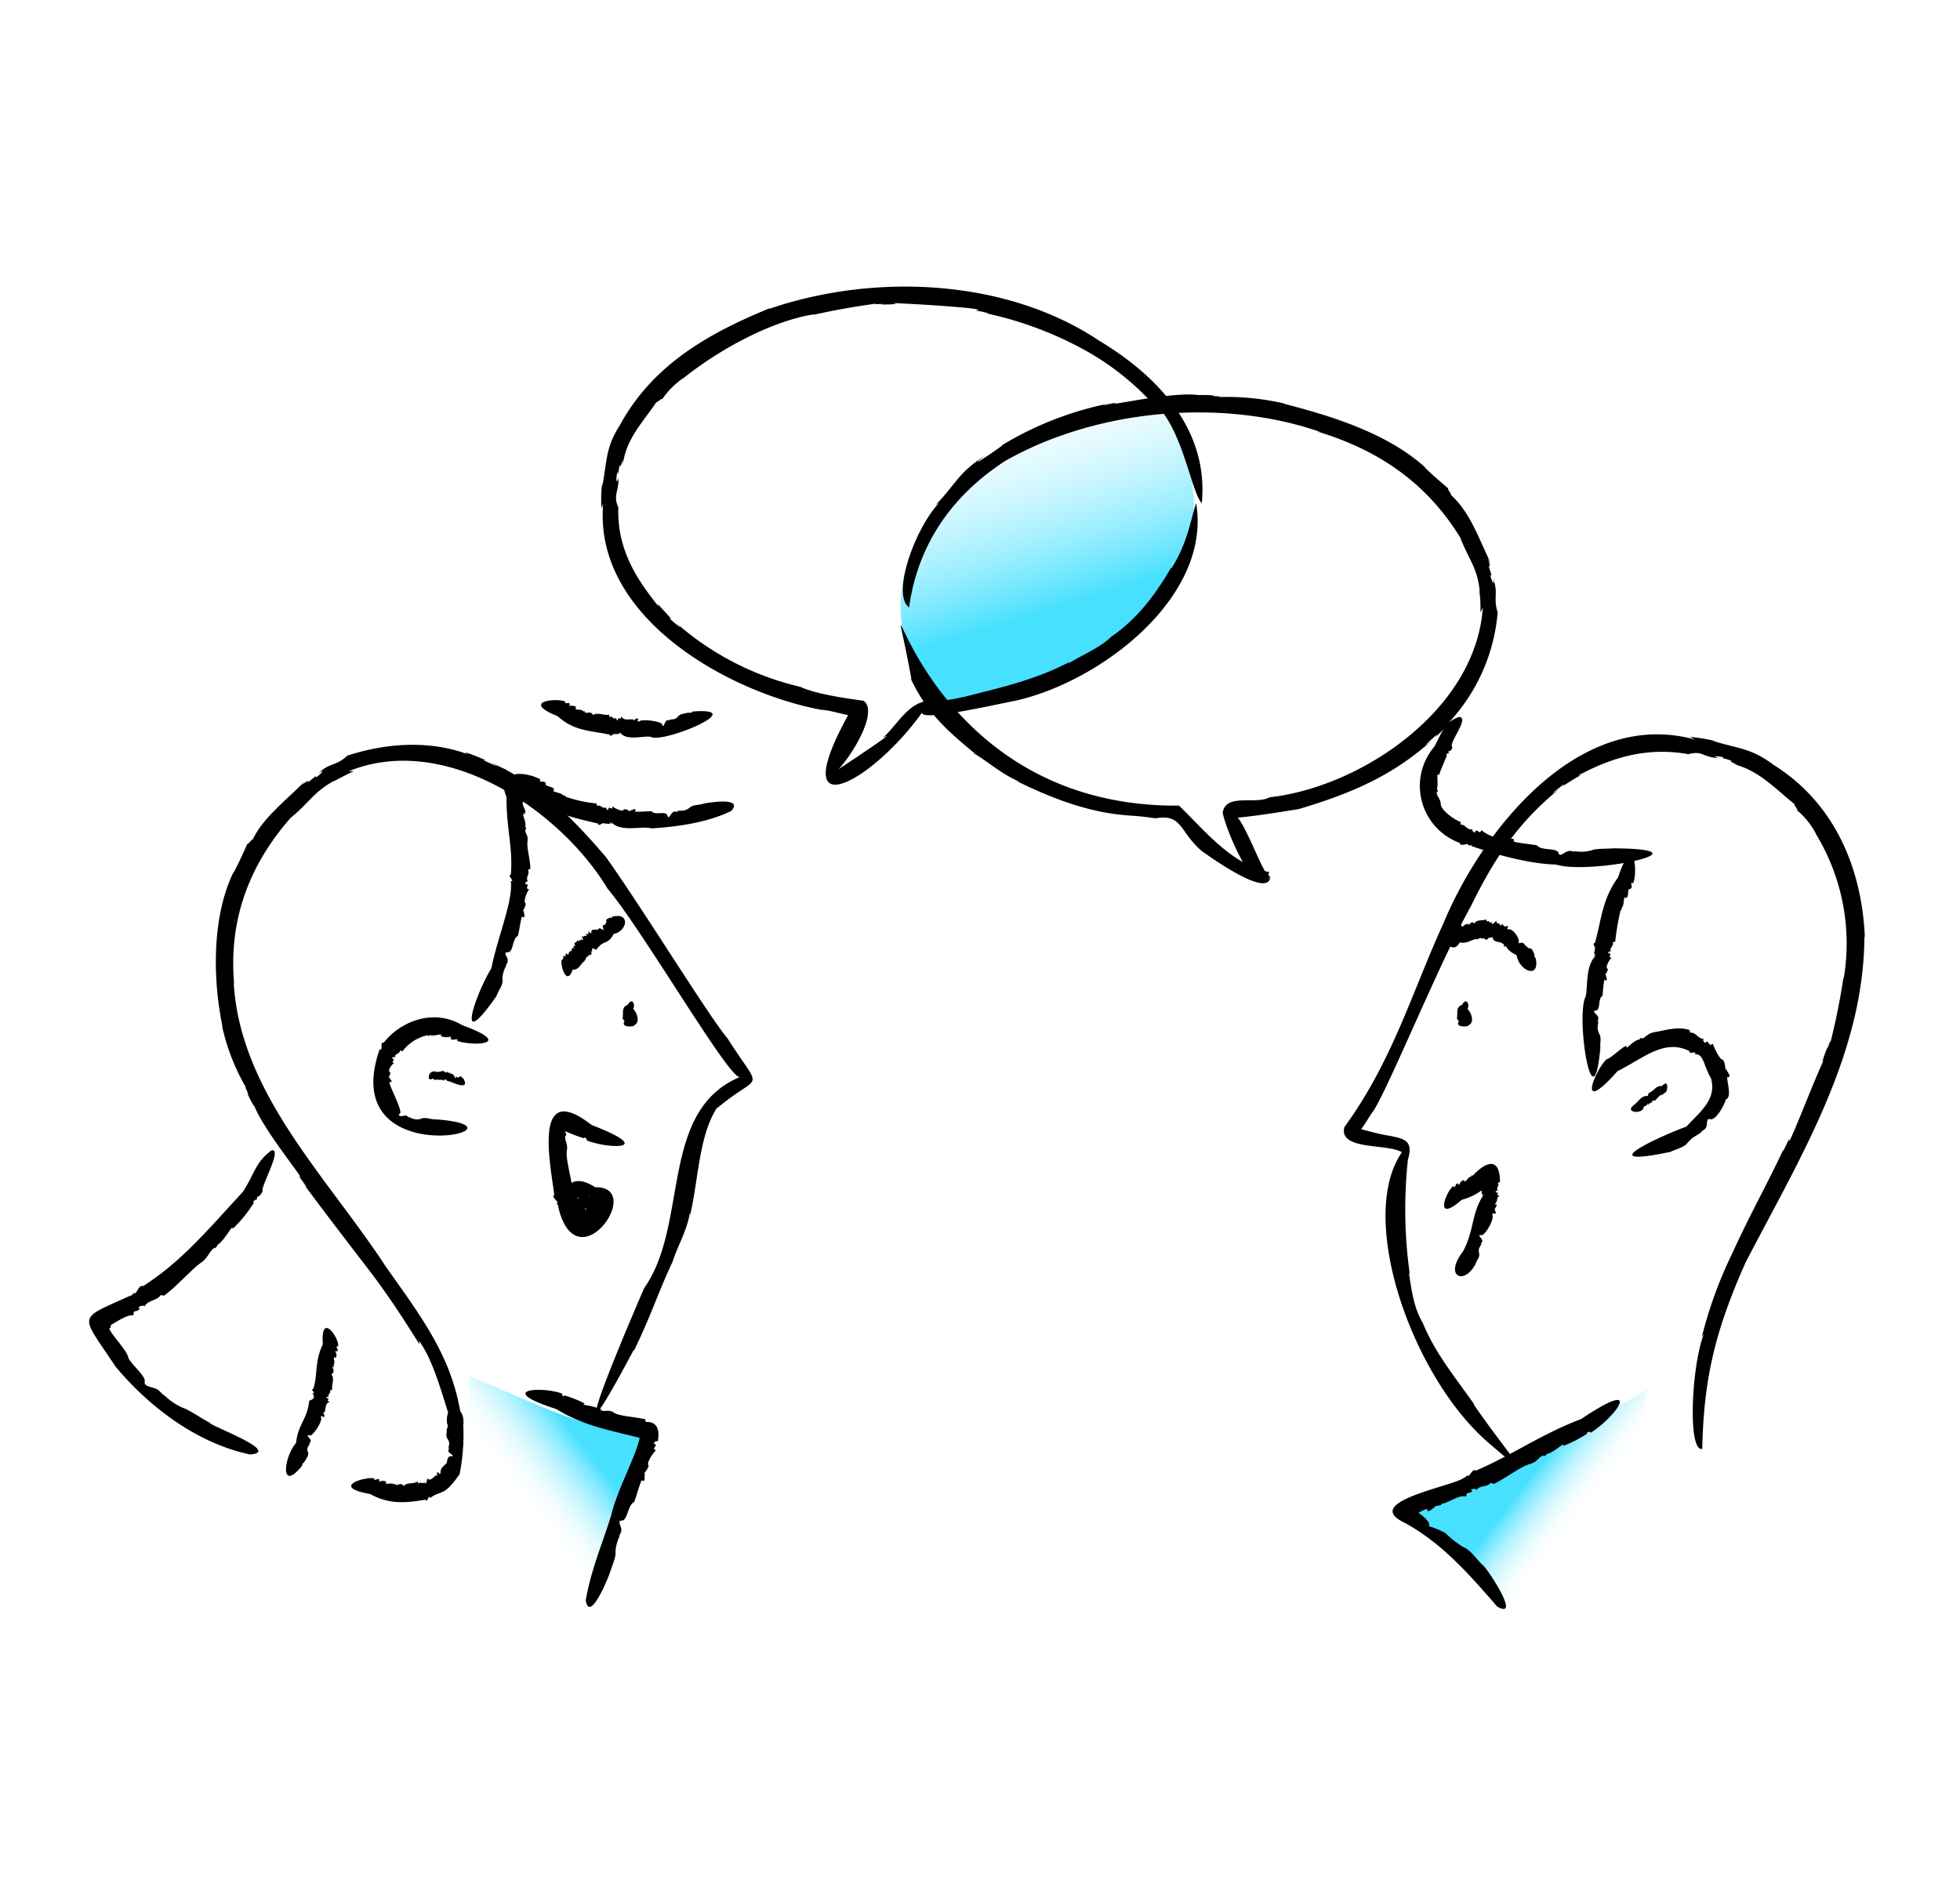 <svg xmlns="http://www.w3.org/2000/svg" xmlns:xlink="http://www.w3.org/1999/xlink" id="Layer_2" data-name="Layer 2" viewBox="0 0 308.42 298.49"><defs><style>.cls-1{fill:url(#linear-gradient);}.cls-2{fill:url(#linear-gradient-2);}.cls-3{fill:url(#linear-gradient-3);}</style><linearGradient id="linear-gradient" x1="82.12" y1="236.11" x2="92.51" y2="228.07" gradientUnits="userSpaceOnUse"><stop offset="0" stop-color="#fff" stop-opacity="0"></stop><stop offset="0.99" stop-color="#47e0ff"></stop></linearGradient><linearGradient id="linear-gradient-2" x1="250.1" y1="236.78" x2="241.98" y2="230.6" xlink:href="#linear-gradient"></linearGradient><linearGradient id="linear-gradient-3" x1="156.02" y1="58.82" x2="167.39" y2="95.86" xlink:href="#linear-gradient"></linearGradient></defs><path class="cls-1" d="M73.83,216.6c7.4,2.87,16.82,7.82,24.7,8.77,2.45.3,1.65,1.37,4,2a104.18,104.18,0,0,0-9.09,25.87,11.38,11.38,0,0,1-6.55-2.45A31.65,31.65,0,0,1,73.69,223"></path><path class="cls-2" d="M237.05,251.9l-15.4-15a210.73,210.73,0,0,0,37.59-18.32,84.48,84.48,0,0,1-5.86,19c-2.88,6.5-7.2,13.14-14,15.14-.82.24-2.15-.14-1.8-.92"></path><path class="cls-3" d="M141.73,95.59a25.2,25.2,0,0,0,5.82,15.75c22.73-2,40.31-15.63,40.31-32.13A25.16,25.16,0,0,0,182,63.46C159.31,65.47,141.73,79.09,141.73,95.59Z"></path><path d="M53.73,194.11l-.35-.6S53.43,193.7,53.73,194.11Z"></path><path d="M115.63,172.05l-.13.08Z"></path><path d="M41.16,170.3c0,.06.08.12.11.18Z"></path><path d="M60.77,199.43c-9.26-14.19-23-27.38-24-44.82l.08.25c-.89-9.78,2.18-18.51,8.87-26.13,3.11-2.55,3.65-4.16,7.14-6l-.5.35c.81-.48,2.48-1.34,3.33-1.71h-.8c15.25-6.19,33.35,6.24,40.7,18.46,5.68,6.75,19.47,30.58,20.88,29.65-12.83,5.35-8,23.21-15.1,33.23,0,0-15.8,36.38-1.62,9.68l0,.21c2.85-5.92,3.59-8.63,6-13.86v.1c.79-2.63,2.41-5.21,2.8-8a1.33,1.33,0,0,1-.06.81c1.41-5.49,1.37-12.81,4.4-17.42l-.06.19c7-5.9,7.3-2.11,1.65-11-2.77-3.22-13.54-20.71-19.13-28.53C89,127.45,84,123,77.22,120c2.56,1.37-.38,0-1.23-.39l.51.07a35.4,35.4,0,0,0-3.33-1.31l.41.32c-5.45-2-12.06-2-18.95.24l.22-.21c-1.8,1.9-3.07,1.27-4.73,3,1.66-1.17-.69,1.19-.39.42-.7.47-.86.73-1.34,1,.35-.37.07-.35-.92.41l.55-.66c-2.73,2.87-6.75,5.82-8.31,9.39.28-.75-.91,1-.75.43-.44,1-1.67,3.74-2.26,4.71l.07-.22c-3.64,7.44-3.18,17.72-1.73,24.48l-.14-.41a33.36,33.36,0,0,0,3.88,10c-.44-.6,0,.23.34,1-.86-1.35,1.61,3.54.69,1.15,1,3.8,9.28,13.61,7.1,11.56,1.12,1.37,2.23,3.19.09.29,3.66,5,7.44,9.88,11.48,15.16,1.74,2.31,3.86,5.27,7.54,11.17l-.1-.6c3.48,4.71,4.83,14.81,7,16.48C72.66,215.72,67.48,208.87,60.77,199.43Z"></path><path d="M88.88,150.41l.08,0S88.91,150.4,88.88,150.41Z"></path><path d="M95.34,145.26v0Z"></path><path d="M91.56,151.74v0Z"></path><path d="M90.12,152.61c1.08.09,1.4-1.27,1.83-1.29,0-.13.07-.12,0-.18.29.09.17-.74.62-.57-.15-.56.51.05.39-.49.42.46-.23-.84.22-.24,0-.62-.13-.78.64-.34,1.13-1.69,1.8-.68,2.74-2.51,2.16-.42,2.71-3.47-.25-2.72.09.32-.37,0-.29.25,0,0-.08-.11-.07-.13-.11.22-.7.11-.54.72l0-.06c.08.19-.06.23-.09.21,0,.4-.48.25-.49.48.3,1.14.11.46-.52.33-.34.64-1.25-.29-1.28.82,0,0-.36-.08-.21-.17-.57-.53.17.51-.48.22.28.24-.47-.19.06.37-.71-.19-.31.38-.88-.08.31.68.31,1-.11.42.36.65-.44,0-.29.56-.07-.15-.18-.14-.28-.3.18.42-.78.36-.33.88,0,.32-.58-.19-.14.47-.51-.22-.4.18-.4.49-.17-.28-.35-.12-.1.05-.51-.34-.34,1-.57.3-.08.21-.15,0-.07-.07-.22-.1-.24.48-.29.42.25.51-.16-.17-.21,0-.31,0,.19.77-.25.24.14.15.06.24.1.32C87.82,150.67,89,155.74,90.12,152.61Z"></path><path d="M90.54,178.61l-.09-.12S90.46,178.56,90.54,178.61Z"></path><path d="M90.8,188l0,0Z"></path><path d="M86.41,178.74s0,0,0-.05Z"></path><path d="M93.09,177.05c-9.27-7.25-6.52,5.92-5.87,11-.62.39,1.06,1.23.3,1.38.17,0,.31.26.39.53l-.09-.11c2.87,12.48,13.88-3.18,5.84-3-6.65-4.38-6.53,7.57-1,6.6,2.08-.66,2.62-3.92.5-5-5.14-1.51-.74,6.43-1.06,1.58a.58.58,0,0,1,.11.42h0c0,.11,0-.11.12-.14-.48.19-.14.72-.46.84a1.27,1.27,0,0,1,.14.16c-.06,0,0-.4-.16-.23,0,0,.07-.12.09-.12-.22-.11-.75-2-1-2.14-.3-2.58-2.49-.39-.49-.3a19.65,19.65,0,0,0,2.36-.24c-.28.48,1.88,1.7,2.08.4-1.36-.59-2.07,2.41-2.36,3.49-.06,0-.29-.16-.18-.2,0,0-.12-.36-.11-.18-.35.68-.31-.19-.85-.27-.41.43-1-1.6-.68-1.74-.89.08-.16-.33-.68-.71-.37.55-.36-.74.12-.44-.87-.58,0-1.46-.59-2.17.17.12.19-.27.39-.18-.25-1.63-1-4.3-.73-5.35.12-1.12-.44-1.5-.25-2.23.17.35.22-.78-.09-.26.53-1.59.18-2.17-1.14-1,.33,0,1.63.25.69.34A22.27,22.27,0,0,0,92,179.17c-.28-.39.55.06.26.27C95.39,180.8,103.65,181.12,93.09,177.05Z"></path><path d="M70.76,163.3l-.07-.11A.11.11,0,0,0,70.76,163.3Z"></path><path d="M65.56,176h0Z"></path><path d="M67,160.21l0,0Z"></path><path d="M72.75,161.35c-4.47-2.68-9.68-.68-12.38,2.76-.68-.22,0,1.4-.62,1-7,20.13,25.81,12.33,8.88,11.06-.81.06-1.77-.46-2.52-.05l0,0a2.34,2.34,0,0,1-1.83-.39c.24.52-.15-.18-.4-.17s-1.42.33-1-.3c.75-.12-2.21-5.42-1.5-4.95.6,0-.11-.52-.08-.75-.42.36.3-.58.07-.84-.52-.05.42-1.51.7-1.34-.67-.41,0-.26-.14-.74-.59,0,.13-.55.32-.11-.37-.76.73-.56.71-1.27.05.18.27.05.35.23a6.62,6.62,0,0,1,4.06-2.58c-.2.21.49.14.17-.1.39.49,2.46-.38,1.77.2a2,2,0,0,0,1.63.1c-.21,1.1,1.36,0,1,.72C74.67,164.69,81,164.36,72.75,161.35Z"></path><path d="M82.36,126.42l-.07.12S82.36,126.5,82.36,126.42Z"></path><path d="M79.21,153.42a0,0,0,0,1,0,0S79.22,153.43,79.21,153.42Z"></path><path d="M80.06,130.77l0,0Z"></path><path d="M79.71,125.51c-.07,4.67,1.05,8,.67,12.15-.66.13.75,1.12,0,1,.4,3.1-2.11,8.88-3.06,13.74-2.48,4-5.86,13.89.8,4.37.3-.9,1.15-1.84.93-2.77l0,.05a4.83,4.83,0,0,1,.68-2.2c-.5.42.19-.21.16-.61.1-.56-.8-1.33-.08-1.38,1,.17.78-2.13,1.64-2.53.2-.16.6-3.65.76-3,.62.2.12-.76.23-1-.49.39.44-.72.25-1.21-.42-.11.32-2.06.6-2.13-.83-.27,0-.38-.37-.88-.52.36-.12-.71.25-.34-.69-.63.37-1.21-.13-1.91.15.13.24-.19.42-.09,0-1.48-.66-3.58-.43-4.48.08-.95-.49-1.19-.36-1.79.21.25.13-.6-.11-.2.55-.56-.76-2.7,0-2.09-.16-.37,0-.54.09-.06.19-.88-.76-1.56-.25-2.08.26-.57-.93-.92-.22-1.14C81.66,122.67,76.83,117,79.71,125.51Z"></path><path d="M86.09,123.53l0,.12S86.13,123.58,86.09,123.53Z"></path><path d="M107.9,127.39l0,0S107.9,127.38,107.9,127.39Z"></path><path d="M87.8,127.76h0Z"></path><path d="M83.69,124.85c3,3.31,6.82,3.87,10.43,4.77,0,.67,1.13-.6.95.15.14-.5,1.06.34.83-.44.22.26.25.61.33.1,1.51,1.62,4.88.49,6.26.94,3.6-.21,8.81-.84,12.61-2.77,2-2.31-4.11-1.19-4.38-1.13-.72.29-1.79.1-2.31.77v-.07c-.58.54-1.27.34-1.87.47.52.26-.24,0-.52.12-.47.11-.71,1.3-1,.63-.14-.88-2,0-2.48-.71,0-.05-3.28.21-2.55-.06.12-.62-.6,0-.85-.08.27.45-.6-.37-1-.14,0,.49-1.72-.27-1.69-.53-.24.77-.3.06-.74.35.23.55-.6.06-.25-.27-.57.61-.9-.46-1.55-.09.13-.12-.1-.25,0-.41a20.36,20.36,0,0,1-5-1.1c.28-.08-.35-.37-.2,0-.08-.68-2.3-.7-1.44-1-.34-.09-.31-.31,0-.1-.47-.65-1.48-.31-1.42-1-.2-.51-1.17.08-.8-.56C83,121.39,77,121.05,83.69,124.85Z"></path><path d="M89.75,111l0,.1S89.79,111,89.75,111Z"></path><path d="M106.25,113v0Z"></path><path d="M91.09,114.63h0Z"></path><path d="M87.76,112.72c2.61,2.43,5.46,2.28,8.22,2.9,0,.65.88-.65.72.08.11-.51.84.23.65-.5.18.3.18.55.24.08,1,1.54,4.32.26,5,.77,2.5.68,15.39-4.78,6.39-4.07-.13.38-.58,0-.72.31,0,0,0-.13,0-.16-.49.25-1.31.1-1.63.76v-.07c-.39.5-.89.34-1.35.47.45.33-.22-.11-.37.11-.33.11-.48,1.32-.72.63.2-.45-3.37-1-3.64-.45-.05,0-.48-.22-.13-.25,0-.82-1,.53-.71-.08-.57-.18-1.59.31-1.93-.53-.16.75-.21.1-.56.41.17.54-.45.09-.18-.25-.41.66-.68-.4-1.17,0,.1-.14-.08-.24,0-.41-.86.21-1.85-.45-2.56.07-.32-.77-1-.14-1.3-.45.23-.13-.27-.27-.15,0-.07-.65-1.86-.23-1.15-.63l-.23-.07c.65-.21-.74-.44-.92-.25.46-1-1-.07-.6-.73C87.59,109.81,81.85,110.36,87.76,112.72Z"></path><path d="M38.73,191l-.18.1S38.63,191.06,38.73,191Z"></path><path d="M27.8,221h0Z"></path><path d="M31.82,194.51s0,0,0,0Z"></path><path d="M38.17,187.63c-5.34,5.75-9.49,10.84-15.67,14.79-.68-.38-1.08,1.68-1.51,1,.09.15-.22.41-.53.6l.11-.14c-8.58,3.93-8,2.68-2.4,11.18,5.26,6.32,12.79,12.08,21.2,13.85,5.06-.43-6.5-4.57-6.35-5-1.39-.7-3.28-2.06-4.24-2.34a9.88,9.88,0,0,1-3.18-2.24c.51.8-.24-.28-.84-.66s-2.07-.39-2-1.14c.3-.9-2-2.65-2.58-3.85,0-1-3.48-4.52-2.89-4.68.6-.35-.67-1.09-.81-1.55,0,.19.18.4,0,.31-.19-1.39-1,1.62-.82,1.5s.68-2.08.73-2c-2.07,4.46,2.79-.66,4.62-.24-.07-1.07.6-.33,1-1.13-.84-.05,1-.78.66-.15.51-1.18,2.14-1,2.67-2-.08.24.42,0,.4.22,2-1.41,4.5-4.3,5.9-5.24,1.24-.92,1.21-1.72,2.13-2.37-.2.44.89-.64.2-.33,1.12-.25,2.82-3.77,2.62-2.6A20.87,20.87,0,0,0,40,189.2c-.52.33.25-.69.41-.33.05-1.06.24,0,.93-1.43-.46-.43,3.23-6.83,1.37-6.39C40.1,183,40.09,184.76,38.17,187.63Z"></path><path d="M53.09,212.8l-.09,0A.08.08,0,0,0,53.09,212.8Z"></path><path d="M48.52,228.05v0Z"></path><path d="M49.93,214.57l0,0Z"></path><path d="M50.8,211.57c-1.34,2.74-.76,4.75-1.51,7.05-.63-.09.61.83-.11.59.23.6.5.86-.52,1.24-.34,3.06-1.75,3.61-2.08,6.66-1.93,2.15-2.59,8,1,3.51-.18-.35.44-.37.28-.69,0,0,.12.07.11.12.11-.5.78-1,.44-1.65l0,0c-.19-.58.22-.86.38-1.29-.56.16.24-.1.09-.35.07-.33-.94-1-.21-.88.4.41,2.3-2.38,1.79-2.9.06,0,.37-.36.29,0,.79.24-.26-1.06.25-.63.34-.5.06-1.54.91-1.72-.69-.27-.06-.22-.31-.59-.55.08,0-.44.27-.14-.62-.45.44-.62,0-1.13.13.11.24-.05.41,0-.17-.85.45-1.8-.14-2.46.52-.35.37-.71.14-1.19.24.13.43-.3.07-.2.64-.18-.16-1.73.39-1.16-.05-.3.15-.24.1,0a1,1,0,0,0-.13-1.11c1.09.15-.27-.94.48-.74C53.54,210.84,50.41,206.14,50.8,211.57Z"></path><path d="M276.38,189.78l.4-.6S276.63,189.32,276.38,189.78Z"></path><path d="M218.65,178.73l.17,0C218.7,178.73,218.66,178.72,218.65,178.73Z"></path><path d="M290.44,165.21a2,2,0,0,0-.06.23Z"></path><path d="M274.66,198.72c8.63-16.6,18.65-32.79,18.72-51.41l.07.29c-.43-10.76-4.65-21.14-14.36-27.22-3.57-2.7-5.7-2.56-9.7-3.82l.67.1a29,29,0,0,0-4.12-.69l.77.42c-18.5-5.1-33.69,14.75-39.55,28.86-5,10.94-8,21.67-15.62,32.15-.88,3.7,6.72,2.52,9.06,3.94-7.23,10.46,1.8,36,14.1,46.13,7.64,6.57,2.82,1.74-2.85-6.51l.18.12c-3.69-5.18-6.24-8.26-8.16-12.91-1.43-2.38-1.74-5.19-2.18-7.86a1.44,1.44,0,0,1,.23.78,73.41,73.41,0,0,1-.34-18.9l0,.22c.77-2.83-.42-3.17-3-3.68-1.58-.2-4.23-1-5.94-1.42.44,3.2,2.47-1.23,3.46-2.46,2.36-3.53,10.47-23.51,15.32-32.16,4.32-8.85,8.19-13.78,13.88-18.48-2.27,1.6.16-.36.91-.85l-.3.4a25.74,25.74,0,0,1,2.87-1.77l-.49.08c4.86-2.59,10.43-4.6,17.33-3.39l-.27.1c2.71-.79,2.36.4,5.16.54-1.94-.51,1.29-.24.54,0a9,9,0,0,1,1.54.47c-.48-.07-.31.11.78.56-.27,0-.53-.09-.8-.12,4.18.86,7.12,4.25,9.94,6.42-.62-.43.73,1.1.19.8a12.31,12.31,0,0,1,3.07,3.8l-.13-.17a33.13,33.13,0,0,1,4.47,23l0-.43a106,106,0,0,1-2.1,10.5c.1-.75-.18.14-.46.95.41-1.61-1.54,3.78-.37,1.32-1.69,3.38-6.31,15.74-5.62,12.69-.69,1.69-1.78,3.6-.21.23-2.64,5.9-5.83,11.44-8.68,17.74a67.16,67.16,0,0,0-4.88,13.35l.35-.53c-1.94,4.72-2.64,18.65-.28,18.12C268.11,216.76,269.93,209.42,274.66,198.72Z"></path><path d="M229.32,145.8l.07.06A.07.07,0,0,0,229.32,145.8Z"></path><path d="M240.37,149h0Z"></path><path d="M231.52,148.06v0Z"></path><path d="M229.7,148.32c1.11.25,2-.5,2.61-.53.18.23.66-.48.93,0,.32-.51.36.4.7-.05-.07.62.55-.72.37,0,.13-.44.45.16.43-.48,0,.38,0,.45.13.08,0,1.3,1.38.54,1.85,1.48-.27.43.14.07.28.07,0,.33.89,1.15,1.64,1.42.4,2.51,3.75,3.89,3,.42-.36,0,0-.47-.29-.5,0,0,.13-.06.15,0-.26-.27-.24-1-.92-1l.06,0c-.2,0-.28-.11-.26-.17-.78-.46-.34-.89-1.55-.58.67-.3-.78-2.62-1.57-2.18,0-.05-.19-.4,0-.28.14-.71-.53.19-.67-.46-.05.37-.18-.57-.39.2-.36-.72-.75-.21-.76-.89-.32.49-.9.86-.62.11-.32.66-.52-.36-.91.11.08-.15-.06-.23,0-.41-.4.25-1.75,0-1.87.69-.4-.43-.63-.12-.89.22,0-.29-.34-.28-.16,0-.37-.55-1.11.8-.93.07-.21.17-.2-.06,0-.09a.64.64,0,0,0-.67.57c-.41-1-.48.64-.71-.09,0,.69,0-.16-.36.25.12.35.07,1.09-.44.88C227.45,149.07,228.94,149.8,229.7,148.32Z"></path><path d="M229.56,186.26l.1,0A.09.09,0,0,0,229.56,186.26Z"></path><path d="M232.82,196.71v0Z"></path><path d="M233.18,187.31s0,0,0,0Z"></path><path d="M230,188.84a10.11,10.11,0,0,0,4.88-3.05c-1.41-.93-2.37-1.31-1.91.94-.63.06.78.7,0,.62.5.07-.19.73.52.54-.31.17-.52.16-.08.22-1.88,2.84-1.43,5.57-3.2,8.85-3.05,3.92.19,5.43,2,1.92.15-.59.8-1.09.48-1.79l.05,0c-.18-.62.24-.94.4-1.39-.53.2.22-.13.1-.39.07-.35-.92-1.06-.2-.93.49.34,2.28-2.63,1.75-3.27.07,0,.35-.43.29-.07.79-.06-.3-.63.37-1.06-.38.05.56-.4-.25-.45.63-.61.16-1.13.81-1.31-.76-.16-.1-.24-.41-.59-.53.22-.12-.48.23-.22-.69-.37.32-.82-.2-1.28.16.09.22-.13.4-.07,0-4.65-2.81-2.66-4.31-1,0-.27-.37.06-.06.14-.57-.33-1.23,1.35-1.16.55-.2.23-.3.05-.07-.07a1.09,1.09,0,0,0-.81.85c-.59-.92-.58.84-.92.13C227.6,187.37,225.5,192.73,230,188.84Z"></path><path d="M254.24,165.7h.15S254.32,165.66,254.24,165.7Z"></path><path d="M266.3,179.25v0A0,0,0,0,0,266.3,179.25Z"></path><path d="M259.49,165.85l0,0Z"></path><path d="M254.55,168.56c4.07-2,7.26-5.13,11.29-3.15-.21.64,1.32-.15.84.5,1.46-.1,1.37,1.84,2.58,3.84.84,3.25-1.51,5-3.89,7.55-4.32,1.58-15.28,6.63-2.58,4,1-.48,2.4-.72,2.91-1.66v.07c.6-.8,1.49-1.06,2.14-1.63-.69.18.28-.12.54-.51.42-.53,0-1.62.68-1.44.88.36,2.31-2.22,2.51-3.1,1.19-.31-.22-3.94.36-3.49.65-.07-.27-1-.32-1.33-.19.7,0-1.15-.6-1.48-.39.08-1.4-2.08-1.47-2.45-.81.45-.39-.32-1.11-.36.1.68-.8-.39-.24-.46-1,.19-1.24-1.1-2.28-.92.21-.1-.18-.29,0-.43-2-.68-4.37.18-5.66.35-1.11.19-1.21.85-1.92,1,.22-.3-.73.11-.18.18-.86-.32-2.49,1.93-2.19,1-.27-.28-2.52,2-3.13,2.05C251,168.3,247.92,176,254.55,168.56Z"></path><path d="M227.13,120.12l-.13.08S227.08,120.2,227.13,120.12Z"></path><path d="M249.67,133.91h0Z"></path><path d="M223.48,124.86l0,0Z"></path><path d="M225.71,117.5a9.54,9.54,0,0,0,4,15.16c0,.75,1.61-.24,1.33.48,0-.2.84-.08.49,0,3.08,1.11,8.93,2.84,13.31,2.92,5.23,1.69,25.07-2.44,9.06-2.55-1.08.1-2.8,0-3.46.32a6.2,6.2,0,0,1-2.8.1c.66.34-.28-.09-.76,0-.66.07-1.34,1-1.61.4-.15-1-2.7-.37-3.4-1.27-.31-.15-4.2-.48-3.65-.71.2-.62-.9-.17-1.22-.32.26.48-.78-.51-1.42-.4-.17.46-2.35-.7-2.41-1-.48.77-.43-.09-1.06.14.28.6-.82-.09-.32-.34-.91.44-1.13-.76-2-.64.19-.08-.08-.3.1-.41-1.21-.42-3.34-2.07-3.17-2.95-.16-.93-.77-1.21-.61-1.84.2.28.16-.67-.1-.23.46-.49-.1-3.2.4-2.32.13-.4.72-1.86,1.29-3.18-.4.21.11-.53.29-.22-.2-.89.16.07.56-1-.76-.62,2.8-4.67,1.06-4.81C227.2,113.67,227,115.16,225.71,117.5Z"></path><path d="M256.38,140.18l-.11,0S256.34,140.23,256.38,140.18Z"></path><path d="M251.5,162l0,0Z"></path><path d="M252.49,142.38s0,0,0,0Z"></path><path d="M254.61,138.1c-2.54,3.45-2.64,6.86-3.64,10.32-.67,0,.54,1.11-.19.9.52.16-.38,1,.41.83-.29.19-.62.19-.12.31-1.63,1.49-1.21,5.2-1.56,6.38-1.6,3.09,1.16,20.74,2.32,8.06-.1-.74.26-1.73-.29-2.36l.06,0c-.38-.66-.09-1.28-.1-1.89-.36.46.1-.22,0-.51-.07-.45-1.11-1-.45-1.1.89,0,.33-1.9,1.1-2.29.05,0,.24-3.22.39-2.48.59.18.11-.6.19-.84-.46.23.43-.56.23-1-.47-.08.41-1.68.67-1.65-.77-.29,0-.3-.31-.76-.55.21-.05-.59.27-.23-.58-.6.53-.89.15-1.55.13.14.25-.1.42,0a41.7,41.7,0,0,1,.86-5.06c.11.27.33-.39,0-.2.69-.17.38-2.34.76-1.55,0-.35.26-.35.11,0,.58-.58,0-1.5.71-1.56.46-.3-.3-1.12.39-.87C257.77,137.15,257.08,130.67,254.61,138.1Z"></path><path d="M59.8,233l0,.1A.08.08,0,0,0,59.8,233Z"></path><path d="M70.58,227h0A0,0,0,0,0,70.58,227Z"></path><path d="M61.77,236.3s0,0,0,0Z"></path><path d="M58.27,235.14c3.08,1.72,5.83,1.35,8.67.88.3.6.57-1,.75-.26,1.78-1.37,2,0,4.63-3.75a31.86,31.86,0,0,0,.58-7.7c.42-3.3-3-3.78-2.54-.22.21.16,0,.95-.08.72.12.53-.28,1.29.27,1.77l-.07,0c.39.5.1.94.09,1.41.45-.34-.17.19,0,.39,0,.33,1.16.78.43.83-.46-.2-.7.68-.68,1-.41.52-1.07.73-1,1.7-.06,0-.42.13-.26-.08-.58-.56-.07.91-.4.34-.4.19-.86,1.07-1.47.49.08.55-.35,1.25-.45.43,0,.76-.64-.1-.89.45,0-.16-.14-.2-.11-.39-.66.47-1.69.08-2.22.73-.43-.68-1,0-1.3-.2.2-.18-.31-.21-.14.06-.18-.61-1.85.11-1.23-.41-.3,0-.26-.17,0-.1a1.13,1.13,0,0,0-1.19,0c.23-1.07-1,.17-.74-.57C57.38,232.38,51.91,234,58.27,235.14Z"></path><path d="M164.29,52l-.61-.33S163.83,51.84,164.29,52Z"></path><path d="M147.52,110.3l.16,0Z"></path><path d="M138,45.22a1.6,1.6,0,0,0,.23,0Z"></path><path d="M173,53.64c-14.84-9.92-35.68-10.64-52.05-5l.24-.16c-9.48,3.88-18.41,8.81-23.64,18.42-2.34,3.64-2,5.72-2.79,9.7V76A20.42,20.42,0,0,0,94.65,80l.27-.8c-1.61,18,19.78,29.8,34.36,32.52,2.1,0,8.28,2.6,5.05-.71-11.74,20.32,2.89,12.21,10.76,1.14-.15,1.41,10.94-1.14,14.88-1.91,13.53-3.12,30.73-16.46,28.25-31.06-.95,2.91-1.33,6.25-3.93,10.35l0-.2c-2.65,4.55-5.44,8.12-9.41,10.87-1.94,1.87-4.66,2.88-6.82,4.27a1.43,1.43,0,0,1,.59-.48c-5.71,3.08-11.53,4.29-17.2,5.76l.18-.09a16.91,16.91,0,0,1-4.14.61c-4.29-.49-5.88,3.42-8.58,5.88,4-2.28-12.16,8.36-8.13,5.67,1,.54,8.05-9.45,5.11-11.53-3.32-.46-7.62-1.11-9.94-2.19a45.11,45.11,0,0,1-19.7-10.19c2,1.87-.39-.06-1-.7.14.07.27.15.42.21-.75-.79-1.47-1.61-2.21-2.4l.18.44c-3.21-4-6.58-8.82-6.34-15.6l.14.24c-1.16-2.07.06-2.9-.15-4.92-.17,1.11-.48.46-.13-.9.13.86.24-1,.39-1.14,0,.48.13.29.47-.79l0,.78c.46-4.15,3.43-7,5.37-10-.37.63,1-.78.77-.24a12.65,12.65,0,0,1,3.35-3.38l-.15.15c6.06-4.88,14.27-9.2,20.83-10.21l-.4.13c4.29-.91,5.7-1.16,10.18-1.82-.7.18.19.1,1,.06-1.55.21,3.77.07,1.3-.13,3.61.11,16.19.91,13.2,1.18,1.93.28,3.39.77.26.15a56.73,56.73,0,0,1,17.47,6.36,42.13,42.13,0,0,1,10.36,8.33l-.22-.57c4.77,4,6,14.11,7.77,16.06C190.23,67.69,182.26,59.22,173,53.64Z"></path><path d="M164.55,66.56l.69-.19S165,66.37,164.55,66.56Z"></path><path d="M181.88,128.75h0Z"></path><path d="M191.36,65h0Z"></path><path d="M158.16,72.55c14.39-8.17,34-9.93,49.49-4.61l-.27,0c9.38,2.85,17,7.9,22.39,16.64,1.45,3.71,2.74,4.77,3.1,8.66l-.13-.58a19.16,19.16,0,0,1,.21,3.71l.38-.73c-1.1,16.11-19.19,28.22-33.54,29.84-2.25,1.21-6.9-.71-7.39,2.42.48,2.77,5.73,15.18,7.32,9.34-5.91-1.09-10.42-6.83-14.19-10.45-43,.36-47.14-47.31-42.1-19.88l-.15-.17c2.49,5.34,5.68,8.19,10.07,11.81l-.1,0c2.4,1.45,4.65,3.49,7.2,4.46-.11,0-.21,0-.76-.23,6.05,3,11.91,5.18,18.1,5.57l-.22,0c1.77.08,2.55.22,4.31.43,4.29-.75,3.7,2.29,7.41,5.3-3.58-2.76,9.72,7.77,10.56,4.17-1-.69,1,.51-.4-.63-1-.66-4.74-11.45-5.52-8.87,3.52-.26,7.74-1,10.41-1.41,9.49-2.8,15.4-5.83,20.95-10.79-2.3,1.77.18-.34.86-1-.08.15-.16.31-.25.45.86-.82,1.69-1.67,2.54-2.51l-.47.24a29,29,0,0,0,7.7-17.35l.11.29c-.94-2.47.1-3.38-.84-5.58.46,2-.84-1.1-.23-.53-.23-.83-.38-1.08-.48-1.64.19.47.34.18-.09-1l.46.75c-1.95-4-3.29-8.16-6.42-10.89.65.48-.76-1.16-.2-.83-.79-.68-3.07-2.61-3.88-3.5l.19.13c-6.3-5.7-15.66-8.32-22.4-10.08l.44.06a40.33,40.33,0,0,0-10.64-1.07c.74-.1-.18-.13-1-.17,1.6-.12-3.88-.28-1.35,0-3.88-1.08-16.41,2-13.59,1-1.95.51-3.53.65-.31,0a52.48,52.48,0,0,0-18,6.89c2.1-1.23-6.59,4.7-2.5,1.52-4.22,2.78-4.3,4.16-7.7,7.75l.52-.33c-3.85,4.14-7.5,14.42-4.71,16.45C144.42,85.68,149.8,78,158.16,72.55Z"></path><path d="M99.84,158.43c-3.53,1.49,1.67,4-.89.67"></path><path d="M99.51,159.17l0,0Z"></path><path d="M99.14,160.05h0Z"></path><path d="M98,159h0Z"></path><path d="M98.78,158.14c-1.06.35-.62,1.42-.81,1.82.25.15-.19.2.06.33-.31,0,.4.2,0,.2.29.17.06.23.29.21-.82,1,1.46,1,1.56.6,1.46-.74-1-4.41-.91-1.64-.15.15,0,0,0,.1.14-.07-.08.11,0,.06l-.07,0c.09,0-.12.16.18.15h0c.11,0,.07,0,.06,0s0,.07.08.09c-.32,0,.51.3.19.27-.1,0-.2,0-.21,0l-.08,0c.09.13-.17,0-.08,0l.07.06,0,0c0-.08,0,.17,0,.09s0,.06,0,.07h0s0,0,0,0h0a.69.69,0,0,1,.26-.14s.06,0,0,0l0,0,.13,0h.06c-.21,0-.45,0-.3,0-.11,0,.13,0,.17,0l-.15,0s.21-.11,0-.16c.08,0,.11,0,.21,0-.18-.24,0-.23-.32-.48.39,0-.22-.29.14-.2l0,0s0,0-.08,0c.16-.26.25-.09.21-.31h0c-.17-.19.08.06.08,0s-.12-.23,0-.16l.07.08c-.06-.07,0-.1-.06-.14.2.28-.07-.15.06-.18C100.08,158.08,99.44,156.89,98.78,158.14Z"></path><path d="M231.13,158.43c-3.53,1.49,1.66,4-.9.67"></path><path d="M230.79,159.17l0,0Z"></path><path d="M230.43,160.05h0Z"></path><path d="M229.33,159h0Z"></path><path d="M230.07,158.14c-1.06.35-.63,1.42-.81,1.82.25.15-.2.2.05.33-.31,0,.41.2,0,.2.3.17.07.23.3.21-.82,1,1.45,1,1.56.6,1.46-.74-1-4.41-.91-1.64-.16.15,0,0,0,.1.14-.07-.08.11,0,.06l-.07,0c.09,0-.12.16.18.15h0c.11,0,.07,0,.06,0s0,.07.08.09c-.32,0,.51.3.18.27-.1,0-.2,0-.2,0l-.08,0c.09.13-.18,0-.08,0-.09-.08,0,0,.06.06l0,0c0-.08,0,.17,0,.09a.56.56,0,0,1,0,.07h0v0h0a.69.69,0,0,1,.26-.14s.05,0,0,0l0,0,.13,0h.06c-.22,0-.45,0-.31,0-.1,0,.13,0,.18,0l-.16,0s.22-.11,0-.16c.08,0,.11,0,.2,0-.17-.24,0-.23-.32-.48.4,0-.21-.29.15-.2l0,0s0,0-.07,0c.16-.26.24-.09.21-.31h0c-.17-.19.08.06.08,0s-.13-.23,0-.16l.07.08c-.07-.07,0-.1-.07-.14.21.28-.06-.15.07-.18C231.37,158.08,230.72,156.89,230.07,158.14Z"></path><path d="M68.46,168.52v0S68.47,168.52,68.46,168.52Z"></path><path d="M72.2,169.46h0Z"></path><path d="M68.79,170h0Z"></path><path d="M68.09,169.72c.29.43.85.07,1,.23,0,0,.06,0,.08,0,0,.13.3-.18.36.05.16-.24.12.21.28,0-.06.3.24-.36.14,0,.07-.21.18,0,.18-.25,0,.18,0,.21,0,0,0,.5.86.41.84.55.32.07,3.15,1.44,1.88-.66-.12.12-.07-.16-.18-.06s0-.06,0-.06-.22-.27-.43,0l0,0c-.27.16-.27-.08-.42-.05-.39.44-.16.17-.27-.12-.33,0-.2-.6-.65-.28,0,0-.07-.17,0-.14,0-.36-.15.21-.22-.13a.23.23,0,0,1-.34-.23c-.17.31-.28.43-.19.08-.14.35-.14-.16-.3.07,0-.08,0-.12,0-.2-.68.13-.86.22-1,.16s0,.05,0,.08c0-.31-.45.21-.28-.11,0-.08-.15-.09-.23,0-.09.25,0-.11-.06-.09s-.13.23-.18.1l0-.11c0,.11-.07.11-.08.15,0-.34-.09.15-.21.09C67.35,169.1,67.27,170.3,68.09,169.72Z"></path><path d="M261.78,172.17l0,0Z"></path><path d="M258,174.61h0Z"></path><path d="M260.56,171.23h0Z"></path><path d="M261.52,170.93c-1-.1-1.22.77-1.73.85,0,.3-.29,0-.28.25-.19-.25,0,.45-.15.12,0,.36-.11.15-.05.34-1.09-.11-1.41.85-2.31,1.51-1.44,1.15,1.82,1.48,1.67,0,.07-.32-1.18-.54-1.07-.2-.15-.15-.05,0-.13,0,.06.15-.14-.05-.09.09,0,0,0-.06,0-.07-.42-.26.76,1.71.59.94l0,0c0-.09,0-.12.05-.11.15-.31.31-.17.18-.66.18.25,1,.14,1-.26,0,0,.18,0,.1.09.24.33,0-.37.17-.09.18,0,.25-.39.54-.14-.09-.32-.09-.54.09-.21-.14-.35.23,0,.2-.27,0,.08.08.08.11.17.24-.41.73-.71.73-.88.21.22.32-.45.33-.09,0,.08.2,0,.25-.13-.05-.27.05.09.1,0s0-.4.17-.09c0-.09,0-.12,0-.17C262.36,172.23,262.76,169.54,261.52,170.93Z"></path><path d="M90,220.09l.09.12S90,220.14,90,220.09Z"></path><path d="M96.93,243.46a.08.08,0,0,0,0,0A.06.06,0,0,0,96.93,243.46Z"></path><path d="M93.59,224.43s0,0,0,0Z"></path><path d="M87.54,221.76c4.87,3,9.53,3.48,14.39,4.89-.09,0-.05.07,0,.11-.16-.95-1.69-2.35-.87-.82-.12.3-.21.2-.37.18-.44,2.74-3.55,8.23-4.52,12.37-1.44,4.69-3.09,8.26-4,13.36.63,3.83,3.76-4.1,3.81-4.36.31-1,1-2.54.87-3.26a6.48,6.48,0,0,1,.72-2.6c-.5.51.16-.24.19-.71.12-.64-.68-1.52,0-1.61,1,.13,1-2.44,2-2.9.2-.2,1.22-4.07,1.29-3.38.59.29.28-.85.46-1.14-.57.36.61-.73.55-1.32-.43-.22.86-2.22,1.17-2.26-.74-.53.12-.43-.09-1.07-.61.27.11-.82.35-.32.3-1.45.18-3.29-1.91-3.12.17-.11-.17-.27,0-.42-1.57-.4-4.18-.48-5-1.07s-1.48,0-2.07-.43c.36-.06-.6-.42-.26,0-.36-.75-3.18-.65-2.24-1a18.39,18.39,0,0,0-3.26-1.29c.26.37-.53,0-.26-.25C85.34,218.14,77.7,218.6,87.54,221.76Z"></path><path d="M248.26,226.41h-.18S248.15,226.45,248.26,226.41Z"></path><path d="M229.31,242.79h0S229.32,242.78,229.31,242.79Z"></path><path d="M241.56,226.71l0,0Z"></path><path d="M248.82,223.32c-6.33,2.4-10.88,5.7-16.59,8.13-.55-.5-1.08,1.39-1.4.66.07.16-.21.36-.49.49l.1-.12c-1,1.32-16.66,3.79-9.38,7.19,5.87,3.21,10.16,8.13,14.53,13.17,4,2.27-1.9-6.53-2.33-6.57-1-1-2-2.51-3.22-2.89h.07a14,14,0,0,1-2.68-2.13,16.74,16.74,0,0,0-2.54-1.05c.37-1-2.57-2.7-3.69-3.49,0-.65-.4,2.52-.12,2.27.74,0,3.85-2,3.48-1.36.21.64,1-.46,1.44-.53-1.13-.07,1.27-.07.75-.4,1.18-.11,2.75-1.51,4-1.16-.05-1,.51-.24.93-.91-.72-.2.85-.56.56,0,.56-1,1.75-.43,2.42-1.34-.09.22.37.08.32.3,1.84-.86,4.37-2.81,5.69-3.15s1.37-1.15,2.25-1.39c-.29.33.93-.24.23-.22,1,.2,3.3-2.22,2.8-1.25a20.28,20.28,0,0,0,3.89-2c-.53,0,.45-.46.44-.08C254.14,223.15,259,216.49,248.82,223.32Z"></path></svg>